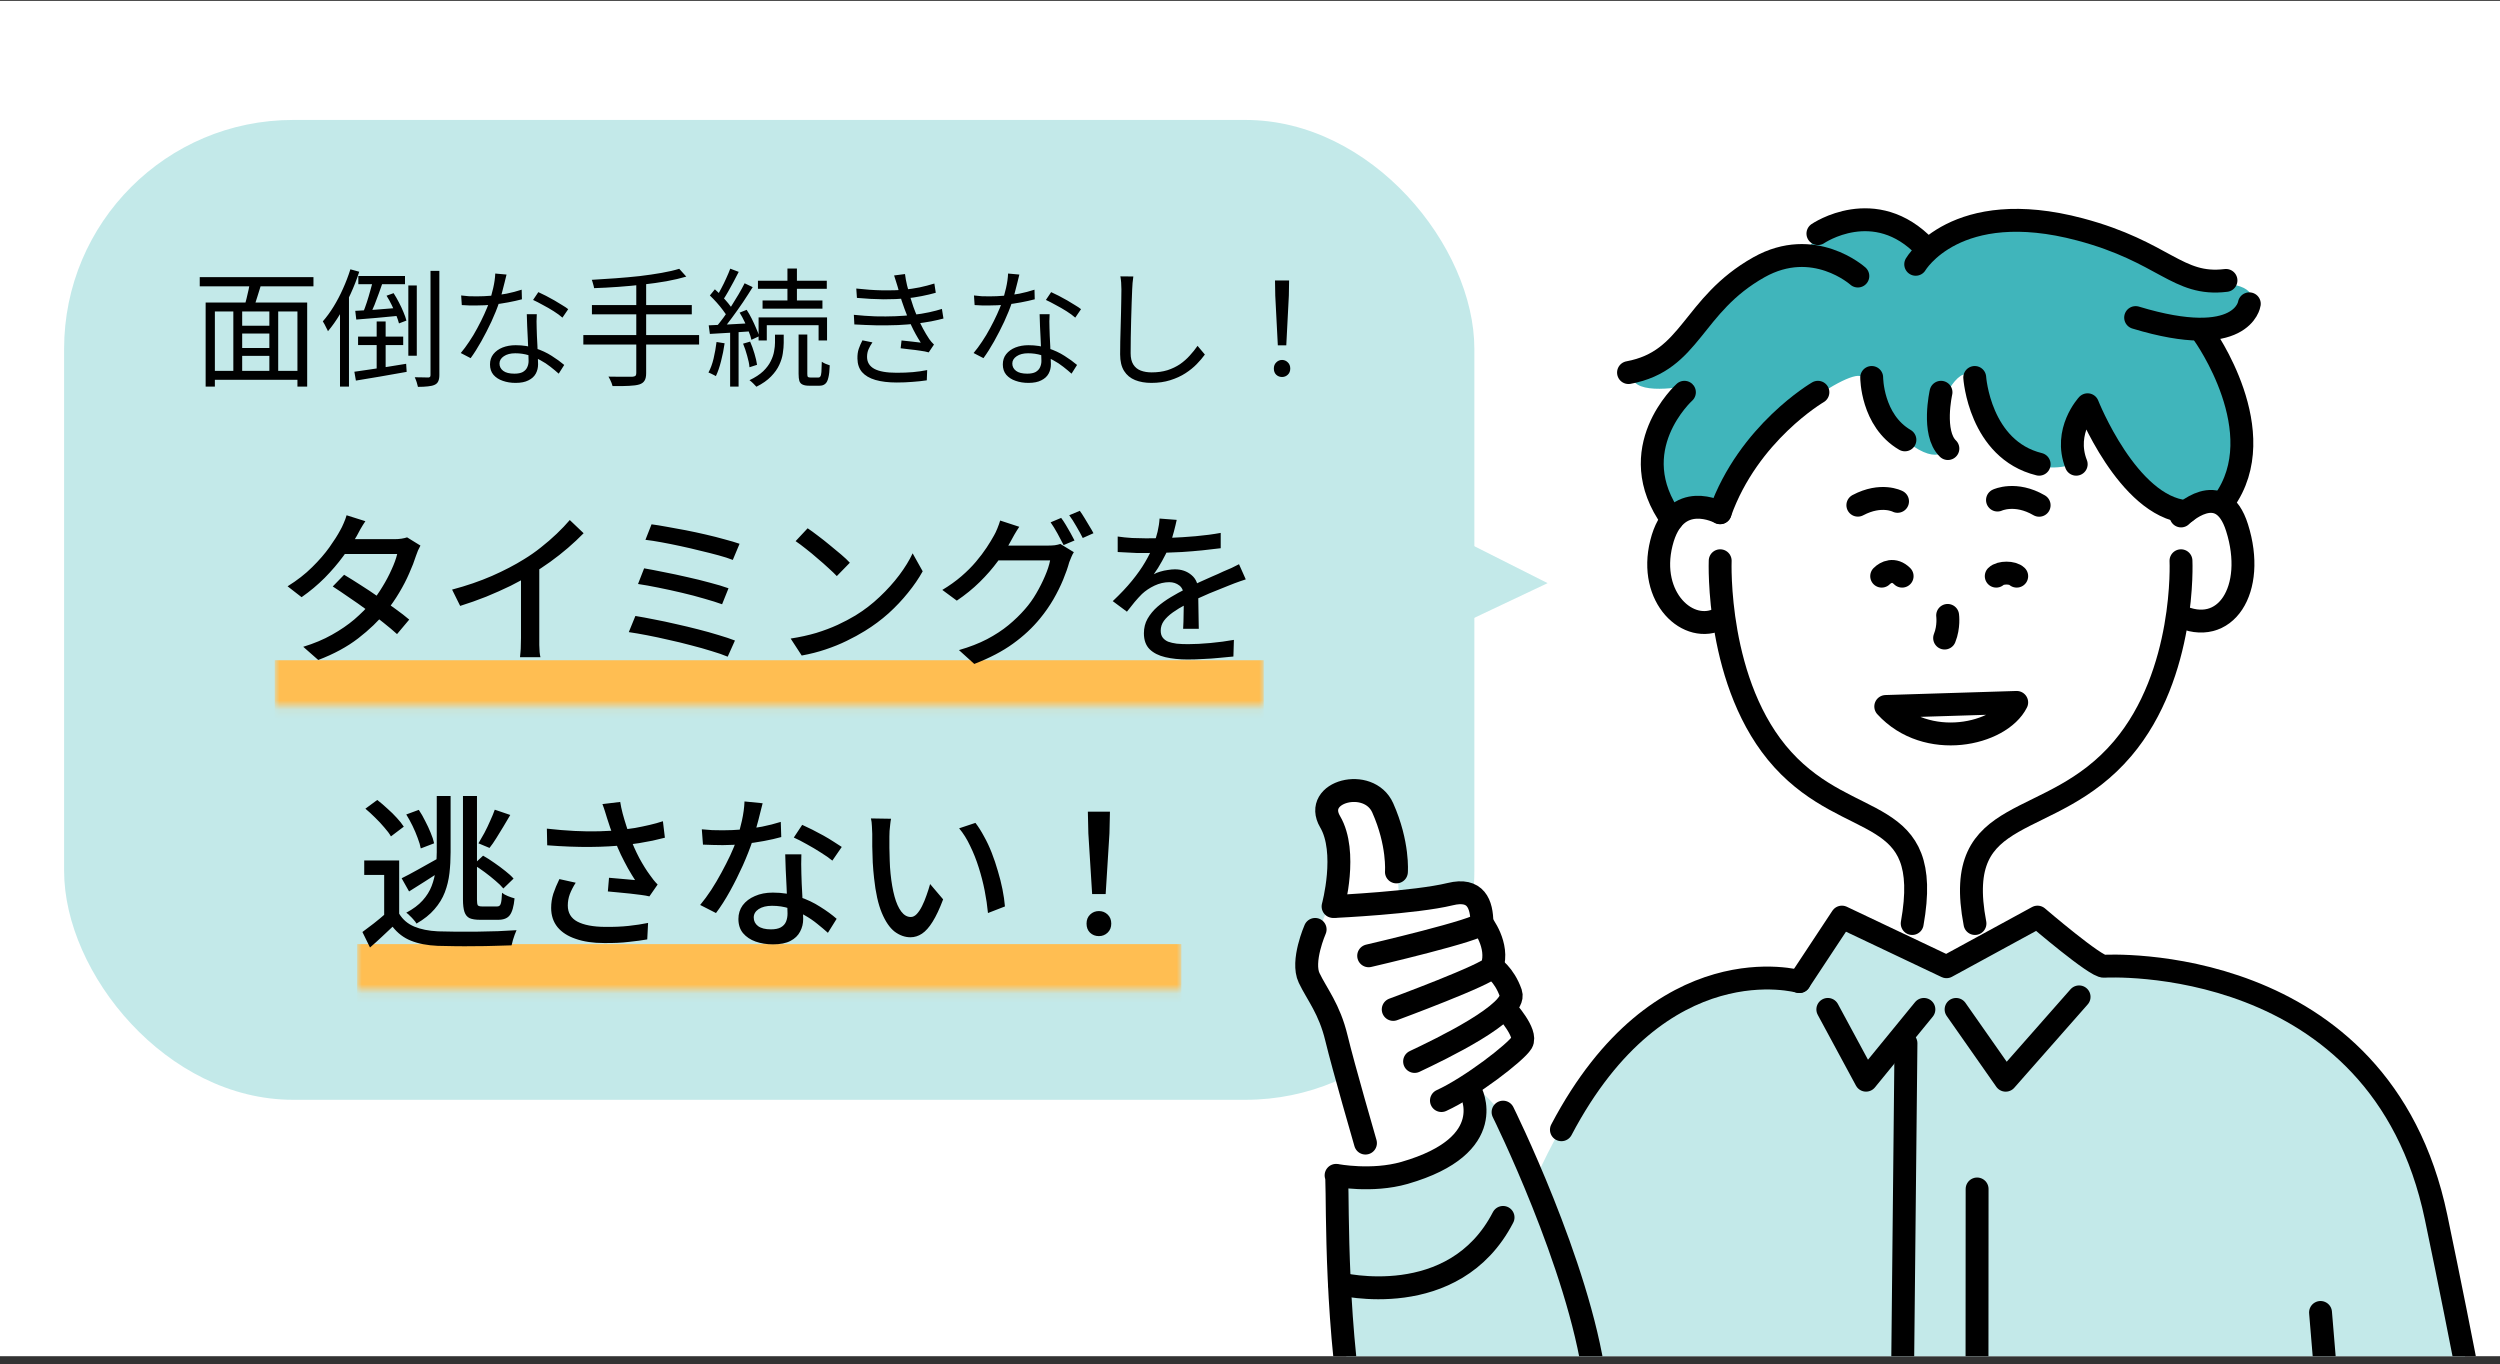 <svg width="273" height="149" viewBox="0 0 273 149" fill="none" xmlns="http://www.w3.org/2000/svg">
<rect x="0" y="0" width="273" height="149" fill="#333333" stroke="none"/>
<g clip-path="url(#clip0_20076_2156)">
<rect width="273" height="148" transform="translate(0 0.098)" fill="white"/>
<rect x="7" y="13.098" width="154" height="107" rx="25" fill="#C3E9E9"/>
<path d="M25.97 35.568H29.82V36.422H25.97V35.568ZM25.97 38.004H29.848V38.858H25.97V38.004ZM23.1 40.496H32.984V41.476H23.1V40.496ZM22.456 33.034H33.544V42.218H32.48V34.014H23.464V42.218H22.456V33.034ZM25.48 33.636H26.446V40.958H25.48V33.636ZM29.414 33.636H30.38V40.916H29.414V33.636ZM27.3 30.724L28.532 31.018C28.383 31.484 28.233 31.965 28.084 32.46C27.935 32.954 27.79 33.379 27.65 33.734L26.698 33.454C26.773 33.202 26.847 32.917 26.922 32.6C27.006 32.282 27.081 31.96 27.146 31.634C27.221 31.298 27.272 30.994 27.3 30.724ZM21.812 30.262H34.23V31.27H21.812V30.262ZM41.132 35.106H42.112V40.678H41.132V35.106ZM44.59 31.172H45.514V38.844H44.59V31.172ZM39.13 30.136H44.226V31.032H39.13V30.136ZM39.102 36.758H44.03V37.682H39.102V36.758ZM38.794 33.944C39.419 33.916 40.152 33.874 40.992 33.818C41.841 33.752 42.714 33.682 43.61 33.608L43.624 34.476C42.775 34.56 41.939 34.639 41.118 34.714C40.297 34.779 39.559 34.84 38.906 34.896L38.794 33.944ZM38.696 40.594C39.172 40.519 39.718 40.44 40.334 40.356C40.95 40.262 41.599 40.164 42.28 40.062C42.971 39.95 43.661 39.838 44.352 39.726L44.408 40.608C43.419 40.785 42.439 40.958 41.468 41.126C40.497 41.294 39.629 41.438 38.864 41.56L38.696 40.594ZM42.21 32.292L42.98 32.012C43.185 32.329 43.381 32.67 43.568 33.034C43.755 33.388 43.918 33.738 44.058 34.084C44.207 34.429 44.315 34.737 44.38 35.008L43.568 35.316C43.503 35.054 43.4 34.751 43.26 34.406C43.12 34.051 42.961 33.692 42.784 33.328C42.607 32.954 42.415 32.609 42.21 32.292ZM40.754 30.486L41.832 30.724C41.692 31.125 41.543 31.55 41.384 31.998C41.225 32.446 41.062 32.88 40.894 33.3C40.726 33.71 40.567 34.074 40.418 34.392L39.634 34.154C39.774 33.827 39.914 33.449 40.054 33.02C40.194 32.59 40.325 32.152 40.446 31.704C40.577 31.256 40.679 30.85 40.754 30.486ZM47.012 29.576H47.978V40.944C47.978 41.242 47.936 41.476 47.852 41.644C47.777 41.812 47.647 41.938 47.46 42.022C47.283 42.106 47.045 42.162 46.746 42.19C46.447 42.227 46.079 42.246 45.64 42.246C45.612 42.106 45.565 41.933 45.5 41.728C45.435 41.532 45.365 41.354 45.29 41.196C45.626 41.205 45.934 41.21 46.214 41.21C46.494 41.219 46.681 41.224 46.774 41.224C46.867 41.214 46.928 41.191 46.956 41.154C46.993 41.116 47.012 41.051 47.012 40.958V29.576ZM38.262 29.408L39.228 29.674C38.967 30.486 38.654 31.288 38.29 32.082C37.935 32.866 37.548 33.608 37.128 34.308C36.708 35.008 36.269 35.628 35.812 36.17C35.784 36.086 35.733 35.978 35.658 35.848C35.593 35.708 35.523 35.568 35.448 35.428C35.373 35.288 35.308 35.176 35.252 35.092C35.663 34.625 36.055 34.088 36.428 33.482C36.801 32.875 37.142 32.226 37.45 31.536C37.767 30.836 38.038 30.126 38.262 29.408ZM37.128 32.838L38.08 31.9L38.108 31.928V42.218H37.128V32.838ZM50.358 32.264C50.619 32.301 50.895 32.329 51.184 32.348C51.473 32.357 51.767 32.362 52.066 32.362C52.579 32.362 53.107 32.338 53.648 32.292C54.199 32.245 54.754 32.17 55.314 32.068C55.874 31.956 56.425 31.811 56.966 31.634L56.994 32.684C56.537 32.805 56.033 32.917 55.482 33.02C54.941 33.122 54.376 33.206 53.788 33.272C53.209 33.328 52.635 33.356 52.066 33.356C51.814 33.356 51.543 33.356 51.254 33.356C50.974 33.346 50.699 33.332 50.428 33.314L50.358 32.264ZM55.314 29.982C55.258 30.206 55.188 30.49 55.104 30.836C55.02 31.181 54.927 31.545 54.824 31.928C54.731 32.301 54.628 32.656 54.516 32.992C54.292 33.664 54.007 34.373 53.662 35.12C53.317 35.857 52.948 36.576 52.556 37.276C52.164 37.976 51.777 38.587 51.394 39.11L50.316 38.55C50.624 38.186 50.932 37.77 51.24 37.304C51.557 36.837 51.851 36.347 52.122 35.834C52.402 35.32 52.654 34.816 52.878 34.322C53.102 33.827 53.289 33.374 53.438 32.964C53.587 32.516 53.727 32.012 53.858 31.452C53.989 30.882 54.063 30.355 54.082 29.87L55.314 29.982ZM58.618 34.308C58.609 34.597 58.599 34.858 58.59 35.092C58.59 35.316 58.595 35.558 58.604 35.82C58.613 36.044 58.623 36.333 58.632 36.688C58.651 37.033 58.669 37.402 58.688 37.794C58.707 38.176 58.721 38.545 58.73 38.9C58.749 39.254 58.758 39.548 58.758 39.782C58.758 40.155 58.674 40.496 58.506 40.804C58.338 41.112 58.072 41.354 57.708 41.532C57.353 41.718 56.887 41.812 56.308 41.812C55.795 41.812 55.328 41.737 54.908 41.588C54.488 41.448 54.147 41.228 53.886 40.93C53.634 40.631 53.508 40.253 53.508 39.796C53.508 39.357 53.629 38.984 53.872 38.676C54.124 38.358 54.46 38.116 54.88 37.948C55.309 37.78 55.785 37.696 56.308 37.696C57.092 37.696 57.811 37.808 58.464 38.032C59.127 38.246 59.719 38.522 60.242 38.858C60.774 39.194 61.231 39.525 61.614 39.852L61.012 40.804C60.741 40.561 60.438 40.309 60.102 40.048C59.775 39.786 59.411 39.548 59.01 39.334C58.609 39.11 58.179 38.928 57.722 38.788C57.265 38.648 56.779 38.578 56.266 38.578C55.753 38.578 55.337 38.685 55.02 38.9C54.703 39.114 54.544 39.38 54.544 39.698C54.544 40.024 54.679 40.29 54.95 40.496C55.221 40.701 55.627 40.804 56.168 40.804C56.56 40.804 56.868 40.743 57.092 40.622C57.316 40.491 57.475 40.323 57.568 40.118C57.671 39.903 57.722 39.67 57.722 39.418C57.722 39.156 57.713 38.816 57.694 38.396C57.685 37.976 57.666 37.528 57.638 37.052C57.619 36.566 57.596 36.086 57.568 35.61C57.549 35.124 57.535 34.69 57.526 34.308H58.618ZM61.418 34.686C61.166 34.462 60.849 34.228 60.466 33.986C60.083 33.743 59.687 33.514 59.276 33.3C58.875 33.076 58.52 32.894 58.212 32.754L58.786 31.9C59.038 32.012 59.318 32.147 59.626 32.306C59.934 32.464 60.242 32.632 60.55 32.81C60.858 32.987 61.143 33.16 61.404 33.328C61.675 33.486 61.889 33.631 62.048 33.762L61.418 34.686ZM74.172 29.352L74.942 30.206C74.317 30.392 73.598 30.56 72.786 30.71C71.983 30.85 71.129 30.971 70.224 31.074C69.328 31.176 68.423 31.26 67.508 31.326C66.603 31.391 65.725 31.438 64.876 31.466C64.857 31.335 64.82 31.181 64.764 31.004C64.717 30.817 64.671 30.668 64.624 30.556C65.455 30.509 66.318 30.453 67.214 30.388C68.11 30.322 68.987 30.243 69.846 30.15C70.705 30.047 71.503 29.93 72.24 29.8C72.987 29.669 73.631 29.52 74.172 29.352ZM64.638 33.314H75.544V34.322H64.638V33.314ZM63.7 36.59H76.342V37.626H63.7V36.59ZM69.482 30.85H70.56V40.748C70.56 41.121 70.499 41.396 70.378 41.574C70.266 41.76 70.079 41.896 69.818 41.98C69.547 42.064 69.174 42.115 68.698 42.134C68.231 42.162 67.629 42.171 66.892 42.162C66.864 42.059 66.827 41.942 66.78 41.812C66.733 41.69 66.677 41.564 66.612 41.434C66.556 41.312 66.5 41.21 66.444 41.126C66.836 41.135 67.209 41.14 67.564 41.14C67.919 41.14 68.227 41.14 68.488 41.14C68.749 41.14 68.936 41.14 69.048 41.14C69.207 41.13 69.319 41.098 69.384 41.042C69.449 40.986 69.482 40.888 69.482 40.748V30.85ZM85.988 29.324H87.024V33.258H85.988V29.324ZM82.768 30.654H90.286V31.536H82.768V30.654ZM83.272 32.81H89.81V33.706H83.272V32.81ZM82.838 34.658H90.314V37.178H89.39V35.512H83.734V37.178H82.838V34.658ZM87.206 36.534H88.158V40.818C88.158 40.995 88.177 41.107 88.214 41.154C88.261 41.2 88.354 41.224 88.494 41.224C88.531 41.224 88.611 41.224 88.732 41.224C88.853 41.224 88.979 41.224 89.11 41.224C89.241 41.224 89.329 41.224 89.376 41.224C89.469 41.224 89.539 41.182 89.586 41.098C89.642 41.023 89.679 40.864 89.698 40.622C89.717 40.37 89.731 39.996 89.74 39.502C89.843 39.576 89.978 39.651 90.146 39.726C90.323 39.8 90.477 39.856 90.608 39.894C90.589 40.482 90.538 40.934 90.454 41.252C90.379 41.578 90.263 41.802 90.104 41.924C89.955 42.054 89.749 42.12 89.488 42.12C89.441 42.12 89.367 42.12 89.264 42.12C89.161 42.12 89.045 42.12 88.914 42.12C88.793 42.12 88.681 42.12 88.578 42.12C88.475 42.12 88.401 42.12 88.354 42.12C88.046 42.12 87.808 42.078 87.64 41.994C87.472 41.919 87.355 41.788 87.29 41.602C87.234 41.415 87.206 41.154 87.206 40.818V36.534ZM84.63 36.548H85.582V37.43C85.582 37.775 85.549 38.158 85.484 38.578C85.428 38.988 85.297 39.413 85.092 39.852C84.896 40.281 84.597 40.701 84.196 41.112C83.804 41.522 83.272 41.896 82.6 42.232C82.516 42.129 82.399 42.008 82.25 41.868C82.11 41.728 81.975 41.611 81.844 41.518C82.469 41.219 82.969 40.892 83.342 40.538C83.715 40.174 83.991 39.805 84.168 39.432C84.355 39.058 84.476 38.699 84.532 38.354C84.597 38.008 84.63 37.696 84.63 37.416V36.548ZM79.744 29.338L80.668 29.688C80.5 30.033 80.313 30.392 80.108 30.766C79.912 31.139 79.711 31.503 79.506 31.858C79.31 32.203 79.123 32.506 78.946 32.768L78.218 32.446C78.395 32.175 78.577 31.858 78.764 31.494C78.96 31.13 79.142 30.756 79.31 30.374C79.487 29.991 79.632 29.646 79.744 29.338ZM81.312 30.934L82.194 31.354C81.877 31.867 81.522 32.418 81.13 33.006C80.738 33.584 80.341 34.144 79.94 34.686C79.548 35.227 79.175 35.698 78.82 36.1L78.176 35.736C78.437 35.428 78.713 35.078 79.002 34.686C79.291 34.284 79.576 33.869 79.856 33.44C80.136 33.001 80.402 32.567 80.654 32.138C80.906 31.708 81.125 31.307 81.312 30.934ZM77.518 32.264L78.064 31.592C78.316 31.816 78.568 32.063 78.82 32.334C79.081 32.604 79.319 32.87 79.534 33.132C79.749 33.393 79.917 33.631 80.038 33.846L79.45 34.63C79.329 34.406 79.161 34.154 78.946 33.874C78.741 33.594 78.512 33.314 78.26 33.034C78.008 32.754 77.761 32.497 77.518 32.264ZM80.766 34.14L81.536 33.832C81.732 34.13 81.919 34.457 82.096 34.812C82.273 35.166 82.432 35.512 82.572 35.848C82.721 36.174 82.829 36.464 82.894 36.716L82.054 37.108C81.998 36.837 81.9 36.534 81.76 36.198C81.629 35.852 81.48 35.502 81.312 35.148C81.144 34.784 80.962 34.448 80.766 34.14ZM77.392 35.526C77.999 35.498 78.717 35.465 79.548 35.428C80.388 35.381 81.247 35.334 82.124 35.288V36.17C81.303 36.226 80.486 36.282 79.674 36.338C78.871 36.384 78.153 36.426 77.518 36.464L77.392 35.526ZM81.144 37.528L81.914 37.304C82.091 37.705 82.25 38.144 82.39 38.62C82.53 39.086 82.623 39.492 82.67 39.838L81.844 40.104C81.816 39.749 81.732 39.334 81.592 38.858C81.461 38.372 81.312 37.929 81.144 37.528ZM78.246 37.346L79.128 37.486C79.035 38.148 78.904 38.802 78.736 39.446C78.577 40.08 78.391 40.622 78.176 41.07C78.12 41.032 78.041 40.99 77.938 40.944C77.835 40.888 77.733 40.836 77.63 40.79C77.527 40.743 77.439 40.706 77.364 40.678C77.597 40.248 77.784 39.74 77.924 39.152C78.064 38.554 78.171 37.952 78.246 37.346ZM79.73 35.946H80.654V42.218H79.73V35.946ZM93.506 31.508C94.486 31.62 95.419 31.685 96.306 31.704C97.202 31.722 98.009 31.699 98.728 31.634C99.297 31.578 99.862 31.494 100.422 31.382C100.991 31.26 101.528 31.12 102.032 30.962L102.186 31.97C101.729 32.1 101.215 32.222 100.646 32.334C100.086 32.446 99.526 32.53 98.966 32.586C98.257 32.651 97.431 32.684 96.488 32.684C95.555 32.674 94.584 32.623 93.576 32.53L93.506 31.508ZM93.24 34.378C94.033 34.462 94.817 34.518 95.592 34.546C96.367 34.564 97.099 34.56 97.79 34.532C98.481 34.504 99.097 34.457 99.638 34.392C100.31 34.317 100.921 34.219 101.472 34.098C102.023 33.976 102.485 33.855 102.858 33.734L103.026 34.784C102.643 34.886 102.195 34.989 101.682 35.092C101.169 35.185 100.618 35.269 100.03 35.344C99.451 35.409 98.793 35.46 98.056 35.498C97.319 35.526 96.539 35.535 95.718 35.526C94.906 35.507 94.099 35.474 93.296 35.428L93.24 34.378ZM98.028 31.326C97.972 31.111 97.907 30.901 97.832 30.696C97.767 30.481 97.701 30.276 97.636 30.08L98.826 29.926C98.873 30.318 98.947 30.728 99.05 31.158C99.153 31.578 99.265 31.993 99.386 32.404C99.507 32.805 99.624 33.169 99.736 33.496C99.867 33.86 100.021 34.247 100.198 34.658C100.375 35.068 100.571 35.474 100.786 35.876C101.001 36.277 101.229 36.66 101.472 37.024C101.547 37.126 101.626 37.229 101.71 37.332C101.803 37.425 101.897 37.523 101.99 37.626L101.416 38.48C101.155 38.405 100.847 38.344 100.492 38.298C100.137 38.242 99.773 38.195 99.4 38.158C99.027 38.111 98.677 38.069 98.35 38.032L98.448 37.178C98.821 37.215 99.209 37.257 99.61 37.304C100.011 37.35 100.324 37.388 100.548 37.416C100.156 36.809 99.811 36.184 99.512 35.54C99.223 34.896 98.975 34.289 98.77 33.72C98.658 33.402 98.555 33.108 98.462 32.838C98.378 32.558 98.299 32.292 98.224 32.04C98.159 31.788 98.093 31.55 98.028 31.326ZM95.27 37.388C95.102 37.63 94.962 37.878 94.85 38.13C94.738 38.382 94.682 38.662 94.682 38.97C94.682 39.548 94.943 39.982 95.466 40.272C95.998 40.561 96.815 40.706 97.916 40.706C98.569 40.706 99.162 40.682 99.694 40.636C100.226 40.589 100.744 40.514 101.248 40.412L101.206 41.532C100.721 41.606 100.203 41.662 99.652 41.7C99.101 41.746 98.527 41.77 97.93 41.77C97.015 41.77 96.236 41.676 95.592 41.49C94.957 41.303 94.472 41.018 94.136 40.636C93.809 40.253 93.641 39.763 93.632 39.166C93.623 38.764 93.669 38.41 93.772 38.102C93.884 37.784 94.019 37.472 94.178 37.164L95.27 37.388ZM106.358 32.264C106.619 32.301 106.895 32.329 107.184 32.348C107.473 32.357 107.767 32.362 108.066 32.362C108.579 32.362 109.107 32.338 109.648 32.292C110.199 32.245 110.754 32.17 111.314 32.068C111.874 31.956 112.425 31.811 112.966 31.634L112.994 32.684C112.537 32.805 112.033 32.917 111.482 33.02C110.941 33.122 110.376 33.206 109.788 33.272C109.209 33.328 108.635 33.356 108.066 33.356C107.814 33.356 107.543 33.356 107.254 33.356C106.974 33.346 106.699 33.332 106.428 33.314L106.358 32.264ZM111.314 29.982C111.258 30.206 111.188 30.49 111.104 30.836C111.02 31.181 110.927 31.545 110.824 31.928C110.731 32.301 110.628 32.656 110.516 32.992C110.292 33.664 110.007 34.373 109.662 35.12C109.317 35.857 108.948 36.576 108.556 37.276C108.164 37.976 107.777 38.587 107.394 39.11L106.316 38.55C106.624 38.186 106.932 37.77 107.24 37.304C107.557 36.837 107.851 36.347 108.122 35.834C108.402 35.32 108.654 34.816 108.878 34.322C109.102 33.827 109.289 33.374 109.438 32.964C109.587 32.516 109.727 32.012 109.858 31.452C109.989 30.882 110.063 30.355 110.082 29.87L111.314 29.982ZM114.618 34.308C114.609 34.597 114.599 34.858 114.59 35.092C114.59 35.316 114.595 35.558 114.604 35.82C114.613 36.044 114.623 36.333 114.632 36.688C114.651 37.033 114.669 37.402 114.688 37.794C114.707 38.176 114.721 38.545 114.73 38.9C114.749 39.254 114.758 39.548 114.758 39.782C114.758 40.155 114.674 40.496 114.506 40.804C114.338 41.112 114.072 41.354 113.708 41.532C113.353 41.718 112.887 41.812 112.308 41.812C111.795 41.812 111.328 41.737 110.908 41.588C110.488 41.448 110.147 41.228 109.886 40.93C109.634 40.631 109.508 40.253 109.508 39.796C109.508 39.357 109.629 38.984 109.872 38.676C110.124 38.358 110.46 38.116 110.88 37.948C111.309 37.78 111.785 37.696 112.308 37.696C113.092 37.696 113.811 37.808 114.464 38.032C115.127 38.246 115.719 38.522 116.242 38.858C116.774 39.194 117.231 39.525 117.614 39.852L117.012 40.804C116.741 40.561 116.438 40.309 116.102 40.048C115.775 39.786 115.411 39.548 115.01 39.334C114.609 39.11 114.179 38.928 113.722 38.788C113.265 38.648 112.779 38.578 112.266 38.578C111.753 38.578 111.337 38.685 111.02 38.9C110.703 39.114 110.544 39.38 110.544 39.698C110.544 40.024 110.679 40.29 110.95 40.496C111.221 40.701 111.627 40.804 112.168 40.804C112.56 40.804 112.868 40.743 113.092 40.622C113.316 40.491 113.475 40.323 113.568 40.118C113.671 39.903 113.722 39.67 113.722 39.418C113.722 39.156 113.713 38.816 113.694 38.396C113.685 37.976 113.666 37.528 113.638 37.052C113.619 36.566 113.596 36.086 113.568 35.61C113.549 35.124 113.535 34.69 113.526 34.308H114.618ZM117.418 34.686C117.166 34.462 116.849 34.228 116.466 33.986C116.083 33.743 115.687 33.514 115.276 33.3C114.875 33.076 114.52 32.894 114.212 32.754L114.786 31.9C115.038 32.012 115.318 32.147 115.626 32.306C115.934 32.464 116.242 32.632 116.55 32.81C116.858 32.987 117.143 33.16 117.404 33.328C117.675 33.486 117.889 33.631 118.048 33.762L117.418 34.686ZM123.76 30.192C123.723 30.425 123.695 30.663 123.676 30.906C123.657 31.139 123.643 31.372 123.634 31.606C123.615 31.998 123.597 32.483 123.578 33.062C123.559 33.64 123.541 34.256 123.522 34.91C123.503 35.554 123.489 36.198 123.48 36.842C123.471 37.486 123.466 38.064 123.466 38.578C123.466 39.091 123.564 39.502 123.76 39.81C123.956 40.118 124.227 40.337 124.572 40.468C124.917 40.598 125.314 40.664 125.762 40.664C126.397 40.664 126.971 40.584 127.484 40.426C127.997 40.258 128.455 40.038 128.856 39.768C129.257 39.488 129.612 39.175 129.92 38.83C130.237 38.484 130.522 38.13 130.774 37.766L131.572 38.718C131.329 39.054 131.031 39.404 130.676 39.768C130.331 40.122 129.92 40.454 129.444 40.762C128.968 41.07 128.417 41.322 127.792 41.518C127.176 41.714 126.485 41.812 125.72 41.812C125.057 41.812 124.469 41.709 123.956 41.504C123.443 41.298 123.041 40.967 122.752 40.51C122.463 40.052 122.318 39.446 122.318 38.69C122.318 38.27 122.323 37.808 122.332 37.304C122.341 36.79 122.355 36.263 122.374 35.722C122.393 35.18 122.407 34.653 122.416 34.14C122.425 33.617 122.435 33.136 122.444 32.698C122.453 32.259 122.458 31.895 122.458 31.606C122.458 31.344 122.449 31.092 122.43 30.85C122.411 30.607 122.383 30.383 122.346 30.178L123.76 30.192ZM139.538 37.71L139.258 32.278L139.23 30.626H140.77L140.742 32.278L140.462 37.71H139.538ZM140 41.168C139.748 41.168 139.533 41.084 139.356 40.916C139.188 40.748 139.104 40.524 139.104 40.244C139.104 39.964 139.193 39.74 139.37 39.572C139.547 39.394 139.757 39.306 140 39.306C140.243 39.306 140.453 39.394 140.63 39.572C140.807 39.74 140.896 39.964 140.896 40.244C140.896 40.524 140.807 40.748 140.63 40.916C140.453 41.084 140.243 41.168 140 41.168Z" fill="black"/>
<mask id="path-3-inside-1_20076_2156" fill="white">
<path d="M30 50.098H138V77.098H30V50.098Z"/>
</mask>
<path d="M138 72.098H30V82.098H138V72.098Z" fill="#FFBE52" mask="url(#path-3-inside-1_20076_2156)"/>
<path d="M37.578 62.764C38.142 63.1 38.748 63.478 39.396 63.898C40.044 64.306 40.692 64.738 41.34 65.194C41.988 65.638 42.6 66.07 43.176 66.49C43.764 66.91 44.268 67.3 44.688 67.66L43.356 69.244C42.948 68.872 42.456 68.458 41.88 68.002C41.316 67.546 40.704 67.078 40.044 66.598C39.396 66.118 38.748 65.662 38.1 65.23C37.464 64.786 36.876 64.39 36.336 64.042L37.578 62.764ZM45.912 59.578C45.828 59.722 45.738 59.902 45.642 60.118C45.558 60.322 45.486 60.514 45.426 60.694C45.246 61.27 45 61.906 44.688 62.602C44.388 63.298 44.022 64.006 43.59 64.726C43.17 65.434 42.696 66.118 42.168 66.778C41.34 67.798 40.32 68.776 39.108 69.712C37.908 70.636 36.456 71.422 34.752 72.07L33.114 70.63C34.29 70.27 35.334 69.832 36.246 69.316C37.17 68.8 37.986 68.242 38.694 67.642C39.402 67.03 40.02 66.412 40.548 65.788C40.992 65.26 41.4 64.684 41.772 64.06C42.156 63.436 42.486 62.812 42.762 62.188C43.05 61.564 43.254 61 43.374 60.496H36.948L37.632 58.876H43.104C43.356 58.876 43.602 58.858 43.842 58.822C44.082 58.786 44.286 58.738 44.454 58.678L45.912 59.578ZM39.9 56.914C39.72 57.178 39.54 57.466 39.36 57.778C39.192 58.09 39.06 58.336 38.964 58.516C38.58 59.188 38.088 59.926 37.488 60.73C36.9 61.534 36.222 62.326 35.454 63.106C34.686 63.874 33.846 64.576 32.934 65.212L31.404 64.024C32.448 63.376 33.342 62.68 34.086 61.936C34.842 61.192 35.472 60.466 35.976 59.758C36.48 59.05 36.876 58.426 37.164 57.886C37.272 57.706 37.392 57.46 37.524 57.148C37.668 56.824 37.776 56.53 37.848 56.266L39.9 56.914ZM49.368 64.384C50.952 63.964 52.404 63.466 53.724 62.89C55.056 62.302 56.22 61.696 57.216 61.072C57.852 60.688 58.47 60.256 59.07 59.776C59.682 59.296 60.258 58.798 60.798 58.282C61.338 57.766 61.812 57.268 62.22 56.788L63.732 58.228C63.204 58.768 62.634 59.302 62.022 59.83C61.41 60.358 60.762 60.868 60.078 61.36C59.406 61.84 58.716 62.296 58.008 62.728C57.348 63.136 56.598 63.55 55.758 63.97C54.918 64.378 54.03 64.774 53.094 65.158C52.158 65.53 51.21 65.866 50.25 66.166L49.368 64.384ZM56.892 62.008L58.89 61.486V69.64C58.89 69.88 58.89 70.144 58.89 70.432C58.902 70.708 58.914 70.966 58.926 71.206C58.95 71.446 58.98 71.632 59.016 71.764H56.784C56.796 71.632 56.814 71.446 56.838 71.206C56.862 70.966 56.874 70.708 56.874 70.432C56.886 70.144 56.892 69.88 56.892 69.64V62.008ZM71.148 57.256C71.616 57.316 72.174 57.406 72.822 57.526C73.47 57.634 74.16 57.76 74.892 57.904C75.624 58.048 76.35 58.204 77.07 58.372C77.802 58.54 78.486 58.714 79.122 58.894C79.758 59.062 80.304 59.224 80.76 59.38L80.022 61.144C79.602 60.976 79.08 60.808 78.456 60.64C77.844 60.472 77.178 60.304 76.458 60.136C75.75 59.956 75.03 59.788 74.298 59.632C73.578 59.476 72.888 59.338 72.228 59.218C71.58 59.098 70.998 59.008 70.482 58.948L71.148 57.256ZM70.338 62.062C70.962 62.17 71.682 62.308 72.498 62.476C73.314 62.632 74.16 62.812 75.036 63.016C75.912 63.208 76.74 63.412 77.52 63.628C78.312 63.832 78.99 64.036 79.554 64.24L78.852 65.986C78.324 65.794 77.676 65.59 76.908 65.374C76.14 65.146 75.318 64.93 74.442 64.726C73.578 64.522 72.726 64.336 71.886 64.168C71.058 64 70.32 63.868 69.672 63.772L70.338 62.062ZM69.384 67.264C69.984 67.36 70.668 67.486 71.436 67.642C72.204 67.786 72.996 67.954 73.812 68.146C74.628 68.326 75.432 68.518 76.224 68.722C77.028 68.926 77.778 69.136 78.474 69.352C79.17 69.556 79.764 69.754 80.256 69.946L79.464 71.71C78.984 71.506 78.396 71.302 77.7 71.098C77.016 70.882 76.272 70.672 75.468 70.468C74.664 70.252 73.848 70.054 73.02 69.874C72.204 69.682 71.418 69.514 70.662 69.37C69.918 69.226 69.252 69.112 68.664 69.028L69.384 67.264ZM88.194 57.688C88.518 57.904 88.89 58.174 89.31 58.498C89.73 58.81 90.156 59.146 90.588 59.506C91.032 59.866 91.452 60.214 91.848 60.55C92.244 60.886 92.562 61.186 92.802 61.45L91.38 62.908C91.152 62.668 90.852 62.38 90.48 62.044C90.108 61.696 89.706 61.342 89.274 60.982C88.854 60.61 88.434 60.262 88.014 59.938C87.594 59.602 87.216 59.32 86.88 59.092L88.194 57.688ZM86.34 69.73C87.348 69.574 88.278 69.37 89.13 69.118C89.982 68.854 90.762 68.56 91.47 68.236C92.19 67.9 92.838 67.558 93.414 67.21C94.374 66.622 95.256 65.944 96.06 65.176C96.876 64.408 97.59 63.616 98.202 62.8C98.814 61.984 99.3 61.192 99.66 60.424L100.758 62.386C100.326 63.166 99.792 63.946 99.156 64.726C98.532 65.506 97.824 66.256 97.032 66.976C96.24 67.684 95.376 68.326 94.44 68.902C93.84 69.274 93.18 69.634 92.46 69.982C91.752 70.33 90.984 70.642 90.156 70.918C89.34 71.194 88.47 71.416 87.546 71.584L86.34 69.73ZM115.878 56.554C116.034 56.758 116.202 57.01 116.382 57.31C116.562 57.61 116.736 57.91 116.904 58.21C117.072 58.51 117.216 58.78 117.336 59.02L116.148 59.524C115.968 59.164 115.746 58.744 115.482 58.264C115.218 57.784 114.966 57.376 114.726 57.04L115.878 56.554ZM117.912 55.78C118.08 56.008 118.254 56.272 118.434 56.572C118.626 56.872 118.806 57.172 118.974 57.472C119.154 57.76 119.298 58.012 119.406 58.228L118.236 58.75C118.044 58.366 117.81 57.94 117.534 57.472C117.27 57.004 117.012 56.602 116.76 56.266L117.912 55.78ZM117.264 60.298C117.168 60.442 117.078 60.616 116.994 60.82C116.91 61.024 116.832 61.216 116.76 61.396C116.604 61.972 116.382 62.608 116.094 63.304C115.806 64 115.452 64.714 115.032 65.446C114.612 66.166 114.132 66.856 113.592 67.516C112.764 68.536 111.774 69.46 110.622 70.288C109.482 71.116 108.072 71.854 106.392 72.502L104.718 70.99C105.882 70.654 106.902 70.258 107.778 69.802C108.666 69.334 109.446 68.824 110.118 68.272C110.802 67.708 111.408 67.12 111.936 66.508C112.392 65.992 112.8 65.422 113.16 64.798C113.532 64.162 113.85 63.532 114.114 62.908C114.39 62.272 114.576 61.702 114.672 61.198H108.264L108.948 59.578C109.104 59.578 109.368 59.578 109.74 59.578C110.124 59.578 110.556 59.578 111.036 59.578C111.528 59.578 112.008 59.578 112.476 59.578C112.956 59.578 113.37 59.578 113.718 59.578C114.078 59.578 114.318 59.578 114.438 59.578C114.69 59.578 114.936 59.566 115.176 59.542C115.416 59.506 115.62 59.458 115.788 59.398L117.264 60.298ZM111.306 57.526C111.126 57.79 110.946 58.078 110.766 58.39C110.598 58.702 110.466 58.942 110.37 59.11C109.998 59.806 109.524 60.538 108.948 61.306C108.384 62.074 107.73 62.824 106.986 63.556C106.242 64.288 105.408 64.966 104.484 65.59L102.9 64.42C103.68 63.952 104.376 63.454 104.988 62.926C105.6 62.398 106.128 61.87 106.572 61.342C107.028 60.802 107.418 60.286 107.742 59.794C108.066 59.302 108.336 58.858 108.552 58.462C108.66 58.282 108.78 58.03 108.912 57.706C109.044 57.382 109.146 57.094 109.218 56.842L111.306 57.526ZM128.496 56.77C128.424 57.118 128.322 57.544 128.19 58.048C128.07 58.54 127.89 59.098 127.65 59.722C127.446 60.226 127.194 60.742 126.894 61.27C126.606 61.798 126.306 62.278 125.994 62.71C126.198 62.59 126.432 62.494 126.696 62.422C126.972 62.338 127.248 62.278 127.524 62.242C127.812 62.194 128.07 62.17 128.298 62.17C129.018 62.17 129.624 62.38 130.116 62.8C130.608 63.208 130.854 63.802 130.854 64.582C130.854 64.822 130.854 65.116 130.854 65.464C130.854 65.812 130.86 66.178 130.872 66.562C130.884 66.946 130.89 67.324 130.89 67.696C130.902 68.068 130.908 68.392 130.908 68.668H129.198C129.21 68.44 129.222 68.176 129.234 67.876C129.246 67.564 129.252 67.24 129.252 66.904C129.264 66.568 129.27 66.244 129.27 65.932C129.27 65.62 129.27 65.344 129.27 65.104C129.258 64.564 129.096 64.174 128.784 63.934C128.472 63.694 128.106 63.574 127.686 63.574C127.146 63.574 126.606 63.7 126.066 63.952C125.538 64.204 125.082 64.51 124.698 64.87C124.446 65.122 124.182 65.41 123.906 65.734C123.642 66.058 123.36 66.412 123.06 66.796L121.512 65.644C122.34 64.864 123.042 64.12 123.618 63.412C124.194 62.704 124.668 62.032 125.04 61.396C125.424 60.748 125.724 60.136 125.94 59.56C126.132 59.068 126.288 58.57 126.408 58.066C126.528 57.55 126.6 57.07 126.624 56.626L128.496 56.77ZM122.052 58.588C122.532 58.66 123.06 58.714 123.636 58.75C124.212 58.774 124.716 58.786 125.148 58.786C125.952 58.786 126.822 58.768 127.758 58.732C128.694 58.696 129.636 58.636 130.584 58.552C131.544 58.468 132.45 58.348 133.302 58.192V59.866C132.666 59.95 131.988 60.028 131.268 60.1C130.548 60.172 129.816 60.232 129.072 60.28C128.328 60.316 127.614 60.346 126.93 60.37C126.246 60.382 125.622 60.388 125.058 60.388C124.806 60.388 124.506 60.388 124.158 60.388C123.822 60.376 123.468 60.358 123.096 60.334C122.736 60.31 122.388 60.292 122.052 60.28V58.588ZM136.038 63.268C135.87 63.328 135.672 63.394 135.444 63.466C135.228 63.538 135.012 63.616 134.796 63.7C134.58 63.784 134.382 63.862 134.202 63.934C133.59 64.174 132.876 64.462 132.06 64.798C131.256 65.134 130.428 65.524 129.576 65.968C129 66.268 128.502 66.568 128.082 66.868C127.662 67.168 127.332 67.48 127.092 67.804C126.864 68.128 126.75 68.482 126.75 68.866C126.75 69.178 126.822 69.43 126.966 69.622C127.11 69.814 127.308 69.964 127.56 70.072C127.824 70.168 128.136 70.24 128.496 70.288C128.868 70.324 129.282 70.342 129.738 70.342C130.458 70.342 131.274 70.3 132.186 70.216C133.098 70.132 133.95 70.018 134.742 69.874L134.688 71.692C134.256 71.74 133.752 71.788 133.176 71.836C132.6 71.896 132.006 71.938 131.394 71.962C130.794 71.998 130.224 72.016 129.684 72.016C128.784 72.016 127.974 71.932 127.254 71.764C126.534 71.596 125.964 71.308 125.544 70.9C125.124 70.48 124.914 69.898 124.914 69.154C124.914 68.566 125.046 68.038 125.31 67.57C125.586 67.09 125.94 66.658 126.372 66.274C126.816 65.89 127.308 65.536 127.848 65.212C128.388 64.888 128.922 64.594 129.45 64.33C130.014 64.03 130.536 63.772 131.016 63.556C131.508 63.328 131.964 63.124 132.384 62.944C132.816 62.764 133.218 62.584 133.59 62.404C133.902 62.272 134.196 62.146 134.472 62.026C134.748 61.894 135.024 61.756 135.3 61.612L136.038 63.268Z" fill="black"/>
<mask id="path-6-inside-2_20076_2156" fill="white">
<path d="M39 81.098H129V108.098H39V81.098Z"/>
</mask>
<path d="M129 103.098H39V113.098H129V103.098Z" fill="#FFBE52" mask="url(#path-6-inside-2_20076_2156)"/>
<path d="M43.59 93.962V100.46H41.952V95.546H39.774V93.962H43.59ZM43.59 99.776C43.974 100.412 44.52 100.88 45.228 101.18C45.948 101.48 46.812 101.654 47.82 101.702C48.336 101.714 48.96 101.726 49.692 101.738C50.436 101.738 51.21 101.738 52.014 101.738C52.83 101.726 53.622 101.708 54.39 101.684C55.158 101.648 55.83 101.612 56.406 101.576C56.346 101.696 56.28 101.858 56.208 102.062C56.136 102.254 56.07 102.452 56.01 102.656C55.95 102.872 55.902 103.064 55.866 103.232C55.338 103.256 54.72 103.274 54.012 103.286C53.316 103.31 52.59 103.322 51.834 103.322C51.078 103.334 50.346 103.334 49.638 103.322C48.942 103.31 48.33 103.298 47.802 103.286C46.662 103.238 45.69 103.052 44.886 102.728C44.094 102.416 43.422 101.906 42.87 101.198C42.486 101.57 42.09 101.942 41.682 102.314C41.286 102.686 40.86 103.07 40.404 103.466L39.576 101.774C39.96 101.498 40.374 101.186 40.818 100.838C41.262 100.49 41.688 100.136 42.096 99.776H43.59ZM39.9 88.31L41.196 87.356C41.556 87.632 41.922 87.944 42.294 88.292C42.678 88.628 43.026 88.97 43.338 89.318C43.65 89.654 43.902 89.972 44.094 90.272L42.69 91.334C42.522 91.034 42.282 90.71 41.97 90.362C41.67 90.002 41.334 89.642 40.962 89.282C40.602 88.922 40.248 88.598 39.9 88.31ZM51.708 94.412L52.752 93.44C53.16 93.668 53.574 93.932 53.994 94.232C54.414 94.52 54.81 94.814 55.182 95.114C55.554 95.402 55.854 95.678 56.082 95.942L54.966 97.022C54.75 96.758 54.462 96.476 54.102 96.176C53.742 95.864 53.352 95.552 52.932 95.24C52.512 94.928 52.104 94.652 51.708 94.412ZM44.364 88.94L45.732 88.436C45.984 88.808 46.218 89.216 46.434 89.66C46.662 90.092 46.86 90.518 47.028 90.938C47.208 91.358 47.334 91.742 47.406 92.09L45.948 92.648C45.888 92.312 45.774 91.928 45.606 91.496C45.45 91.064 45.264 90.626 45.048 90.182C44.832 89.738 44.604 89.324 44.364 88.94ZM50.556 86.924H52.086V98.228C52.086 98.552 52.116 98.762 52.176 98.858C52.248 98.942 52.404 98.984 52.644 98.984C52.704 98.984 52.806 98.984 52.95 98.984C53.106 98.984 53.274 98.984 53.454 98.984C53.634 98.984 53.802 98.984 53.958 98.984C54.114 98.984 54.228 98.984 54.3 98.984C54.492 98.984 54.618 98.888 54.678 98.696C54.75 98.504 54.798 98.102 54.822 97.49C54.978 97.622 55.188 97.742 55.452 97.85C55.716 97.958 55.962 98.042 56.19 98.102C56.106 98.978 55.932 99.59 55.668 99.938C55.416 100.274 54.996 100.442 54.408 100.442C54.336 100.442 54.204 100.442 54.012 100.442C53.832 100.442 53.628 100.442 53.4 100.442C53.184 100.442 52.986 100.442 52.806 100.442C52.626 100.442 52.494 100.442 52.41 100.442C51.93 100.442 51.552 100.382 51.276 100.262C51.012 100.13 50.826 99.902 50.718 99.578C50.61 99.254 50.556 98.798 50.556 98.21V86.924ZM47.694 86.924H49.206V93.062C49.206 93.854 49.164 94.616 49.08 95.348C48.996 96.08 48.828 96.776 48.576 97.436C48.324 98.096 47.946 98.714 47.442 99.29C46.95 99.866 46.296 100.388 45.48 100.856C45.408 100.724 45.306 100.586 45.174 100.442C45.042 100.286 44.904 100.142 44.76 100.01C44.628 99.866 44.496 99.752 44.364 99.668C45.108 99.272 45.702 98.828 46.146 98.336C46.59 97.844 46.92 97.316 47.136 96.752C47.352 96.188 47.496 95.6 47.568 94.988C47.652 94.364 47.694 93.722 47.694 93.062V86.924ZM54.03 88.418L55.722 88.994C55.482 89.402 55.23 89.828 54.966 90.272C54.702 90.704 54.444 91.124 54.192 91.532C53.94 91.94 53.694 92.294 53.454 92.594L52.248 92.09C52.452 91.754 52.668 91.376 52.896 90.956C53.124 90.524 53.334 90.086 53.526 89.642C53.73 89.198 53.898 88.79 54.03 88.418ZM43.86 95.906C44.352 95.666 44.94 95.354 45.624 94.97C46.32 94.586 47.028 94.19 47.748 93.782L48.198 95.078C47.598 95.486 46.992 95.882 46.38 96.266C45.78 96.65 45.21 97.01 44.67 97.346L43.86 95.906ZM66.288 89.336C66.228 89.132 66.156 88.898 66.072 88.634C65.988 88.358 65.892 88.082 65.784 87.806L67.728 87.572C67.788 87.968 67.878 88.394 67.998 88.85C68.118 89.294 68.25 89.738 68.394 90.182C68.538 90.626 68.676 91.046 68.808 91.442C69.084 92.198 69.42 92.954 69.816 93.71C70.224 94.454 70.602 95.06 70.95 95.528C71.082 95.72 71.22 95.906 71.364 96.086C71.508 96.266 71.658 96.434 71.814 96.59L70.914 97.886C70.674 97.826 70.368 97.772 69.996 97.724C69.636 97.676 69.24 97.628 68.808 97.58C68.388 97.532 67.962 97.49 67.53 97.454C67.11 97.418 66.726 97.382 66.378 97.346L66.504 95.852C66.828 95.876 67.17 95.906 67.53 95.942C67.89 95.966 68.232 95.996 68.556 96.032C68.88 96.056 69.144 96.08 69.348 96.104C69.108 95.732 68.85 95.306 68.574 94.826C68.31 94.346 68.052 93.848 67.8 93.332C67.548 92.804 67.326 92.276 67.134 91.748C66.942 91.244 66.774 90.788 66.63 90.38C66.498 89.972 66.384 89.624 66.288 89.336ZM59.718 90.488C60.774 90.608 61.782 90.692 62.742 90.74C63.702 90.788 64.608 90.8 65.46 90.776C66.312 90.752 67.086 90.704 67.782 90.632C68.286 90.572 68.802 90.5 69.33 90.416C69.858 90.32 70.38 90.212 70.896 90.092C71.424 89.972 71.922 89.834 72.39 89.678L72.606 91.478C72.198 91.586 71.748 91.694 71.256 91.802C70.776 91.898 70.284 91.988 69.78 92.072C69.276 92.144 68.796 92.21 68.34 92.27C67.176 92.402 65.88 92.474 64.452 92.486C63.024 92.498 61.458 92.438 59.754 92.306L59.718 90.488ZM62.868 96.392C62.592 96.824 62.376 97.244 62.22 97.652C62.076 98.048 62.004 98.456 62.004 98.876C62.004 99.68 62.352 100.268 63.048 100.64C63.756 101.012 64.758 101.204 66.054 101.216C67.002 101.228 67.866 101.192 68.646 101.108C69.426 101.024 70.134 100.916 70.77 100.784L70.68 102.584C70.14 102.68 69.474 102.77 68.682 102.854C67.902 102.95 66.99 102.992 65.946 102.98C64.77 102.98 63.75 102.83 62.886 102.53C62.022 102.242 61.356 101.816 60.888 101.252C60.42 100.676 60.186 99.974 60.186 99.146C60.186 98.618 60.264 98.102 60.42 97.598C60.588 97.094 60.81 96.56 61.086 95.996L62.868 96.392ZM76.638 90.56C76.998 90.596 77.376 90.626 77.772 90.65C78.18 90.662 78.564 90.668 78.924 90.668C79.62 90.668 80.328 90.638 81.048 90.578C81.78 90.506 82.5 90.404 83.208 90.272C83.928 90.128 84.612 89.954 85.26 89.75L85.314 91.406C84.762 91.562 84.132 91.706 83.424 91.838C82.716 91.97 81.978 92.078 81.21 92.162C80.442 92.246 79.68 92.288 78.924 92.288C78.588 92.288 78.234 92.282 77.862 92.27C77.49 92.258 77.124 92.246 76.764 92.234L76.638 90.56ZM83.28 87.716C83.208 88.016 83.112 88.394 82.992 88.85C82.884 89.306 82.758 89.786 82.614 90.29C82.482 90.794 82.344 91.28 82.2 91.748C81.912 92.612 81.552 93.53 81.12 94.502C80.688 95.462 80.22 96.398 79.716 97.31C79.212 98.222 78.702 99.02 78.186 99.704L76.458 98.822C76.866 98.33 77.268 97.784 77.664 97.184C78.06 96.572 78.432 95.942 78.78 95.294C79.14 94.634 79.464 93.998 79.752 93.386C80.04 92.762 80.274 92.192 80.454 91.676C80.658 91.076 80.844 90.398 81.012 89.642C81.18 88.886 81.276 88.178 81.3 87.518L83.28 87.716ZM87.51 93.296C87.498 93.668 87.492 94.022 87.492 94.358C87.492 94.694 87.498 95.042 87.51 95.402C87.522 95.678 87.534 96.038 87.546 96.482C87.57 96.914 87.594 97.376 87.618 97.868C87.642 98.36 87.66 98.828 87.672 99.272C87.696 99.716 87.708 100.076 87.708 100.352C87.708 100.856 87.594 101.318 87.366 101.738C87.15 102.158 86.802 102.494 86.322 102.746C85.842 102.998 85.206 103.124 84.414 103.124C83.718 103.124 83.082 103.022 82.506 102.818C81.942 102.614 81.486 102.308 81.138 101.9C80.802 101.492 80.634 100.976 80.634 100.352C80.634 99.788 80.79 99.29 81.102 98.858C81.426 98.426 81.87 98.09 82.434 97.85C82.998 97.598 83.652 97.472 84.396 97.472C85.428 97.472 86.376 97.622 87.24 97.922C88.104 98.21 88.878 98.576 89.562 99.02C90.258 99.452 90.858 99.89 91.362 100.334L90.408 101.864C90.06 101.552 89.676 101.228 89.256 100.892C88.836 100.544 88.368 100.226 87.852 99.938C87.348 99.638 86.796 99.392 86.196 99.2C85.608 99.008 84.978 98.912 84.306 98.912C83.706 98.912 83.22 99.032 82.848 99.272C82.488 99.512 82.308 99.818 82.308 100.19C82.308 100.574 82.464 100.886 82.776 101.126C83.1 101.366 83.568 101.486 84.18 101.486C84.636 101.486 84.996 101.414 85.26 101.27C85.536 101.114 85.728 100.904 85.836 100.64C85.944 100.376 85.998 100.082 85.998 99.758C85.998 99.446 85.986 99.026 85.962 98.498C85.95 97.97 85.926 97.4 85.89 96.788C85.866 96.176 85.836 95.564 85.8 94.952C85.776 94.328 85.758 93.776 85.746 93.296H87.51ZM90.894 93.98C90.558 93.704 90.138 93.41 89.634 93.098C89.13 92.774 88.614 92.468 88.086 92.18C87.558 91.88 87.09 91.64 86.682 91.46L87.6 90.074C87.924 90.218 88.29 90.392 88.698 90.596C89.106 90.8 89.514 91.016 89.922 91.244C90.33 91.472 90.708 91.7 91.056 91.928C91.404 92.144 91.692 92.33 91.92 92.486L90.894 93.98ZM97.302 89.408C97.266 89.576 97.236 89.78 97.212 90.02C97.188 90.26 97.164 90.5 97.14 90.74C97.128 90.98 97.122 91.184 97.122 91.352C97.122 91.724 97.122 92.138 97.122 92.594C97.134 93.05 97.146 93.518 97.158 93.998C97.17 94.466 97.2 94.934 97.248 95.402C97.344 96.35 97.488 97.178 97.68 97.886C97.872 98.594 98.118 99.146 98.418 99.542C98.718 99.938 99.066 100.136 99.462 100.136C99.69 100.136 99.906 100.028 100.11 99.812C100.314 99.596 100.506 99.308 100.686 98.948C100.866 98.588 101.028 98.198 101.172 97.778C101.328 97.346 101.46 96.932 101.568 96.536L102.99 98.21C102.606 99.23 102.222 100.046 101.838 100.658C101.466 101.258 101.082 101.69 100.686 101.954C100.29 102.218 99.87 102.35 99.426 102.35C98.826 102.35 98.25 102.146 97.698 101.738C97.158 101.318 96.69 100.634 96.294 99.686C95.898 98.738 95.616 97.472 95.448 95.888C95.388 95.36 95.34 94.79 95.304 94.178C95.28 93.566 95.262 92.984 95.25 92.432C95.25 91.88 95.25 91.424 95.25 91.064C95.25 90.836 95.238 90.56 95.214 90.236C95.202 89.9 95.166 89.612 95.106 89.372L97.302 89.408ZM106.518 89.858C106.842 90.278 107.154 90.77 107.454 91.334C107.766 91.886 108.048 92.486 108.3 93.134C108.552 93.782 108.774 94.442 108.966 95.114C109.17 95.786 109.338 96.452 109.47 97.112C109.602 97.772 109.692 98.396 109.74 98.984L107.886 99.704C107.814 98.924 107.694 98.108 107.526 97.256C107.358 96.404 107.142 95.564 106.878 94.736C106.614 93.896 106.302 93.11 105.942 92.378C105.594 91.634 105.192 90.992 104.736 90.452L106.518 89.858ZM119.262 97.634L118.848 91.01L118.794 88.634H121.206L121.152 91.01L120.738 97.634H119.262ZM120 102.224C119.616 102.224 119.292 102.098 119.028 101.846C118.776 101.594 118.65 101.264 118.65 100.856C118.65 100.448 118.782 100.118 119.046 99.866C119.31 99.614 119.628 99.488 120 99.488C120.372 99.488 120.69 99.614 120.954 99.866C121.218 100.118 121.35 100.448 121.35 100.856C121.35 101.264 121.218 101.594 120.954 101.846C120.69 102.098 120.372 102.224 120 102.224Z" fill="black"/>
<g clip-path="url(#clip1_20076_2156)">
<path d="M213.075 35.339C192.34 34.627 185.965 48.682 185.369 55.799C180.9 55.799 180.453 60.692 181.794 65.14C182.866 68.698 186.114 68.105 187.603 67.364C187.603 66.77 187.782 66.563 188.497 70.477C189.391 75.37 193.413 82.042 196.094 84.71C198.775 87.379 205.031 90.048 208.16 92.272C210.662 94.051 209.202 100.426 208.16 103.392L213.075 105.616L216.65 103.392C216.352 102.502 215.756 99.655 215.756 95.385C215.756 90.048 222.46 88.269 228.716 84.71C234.972 81.152 236.76 72.256 237.653 67.364C240.781 67.808 244.803 68.698 244.803 60.692C244.803 54.287 241.228 54.465 239.441 55.354C239.292 48.979 233.81 36.05 213.075 35.339Z" fill="white"/>
<path d="M209.052 74.034C213.7 72.966 217.543 74.182 218.884 74.923C223.8 76.257 216.202 80.261 213.074 80.261C209.946 80.261 207.265 78.926 206.371 77.592C205.477 76.257 203.243 75.368 209.052 74.034Z" fill="white"/>
<path d="M212.682 67.203C212.682 67.203 212.852 68.44 212.352 69.676" stroke="black" stroke-width="2.5" stroke-linecap="round" stroke-linejoin="round"/>
<path d="M205.924 77.148C210.393 82.04 218.436 80.261 220.224 76.703L205.924 77.148Z" fill="white" stroke="black" stroke-width="2.5" stroke-linecap="round" stroke-linejoin="round"/>
<path d="M207.212 54.748C207.212 54.748 205.442 53.805 202.877 55.166" stroke="black" stroke-width="2.5" stroke-linecap="round" stroke-linejoin="round"/>
<path d="M218.125 54.607C218.125 54.607 220.1 53.673 222.674 55.176" stroke="black" stroke-width="2.5" stroke-linecap="round" stroke-linejoin="round"/>
<path d="M207.713 62.916C206.819 62.026 205.925 62.471 205.479 62.916" stroke="black" stroke-width="2.5" stroke-linecap="round"/>
<path d="M217.99 62.916C218.437 62.471 219.778 62.471 220.225 62.916" stroke="black" stroke-width="2.5" stroke-linecap="round"/>
<path d="M204.138 24.217C199.133 23.861 197.584 26.59 196.988 28.22C194.307 27.331 188.944 29.654 186.71 33.113C182.688 39.34 180.007 39.785 178.219 40.675C177.862 43.165 182.837 42.454 184.923 42.009C184.625 42.306 183.761 43.254 182.688 44.678C178.666 50.015 180.901 52.684 182.688 56.242C184.476 54.463 185.816 56.242 188.051 56.242C190.732 47.346 201.904 40.23 203.244 41.119C204.585 42.009 204.138 44.678 207.713 47.791C211.288 50.905 213.076 49.57 212.182 47.791C210.841 43.788 214.416 39.874 214.863 41.119C217.098 47.346 218.885 49.126 221.566 50.46C223.711 51.528 226.035 50.905 226.929 50.46C226.631 50.015 226.035 48.859 226.035 47.791C226.035 46.457 227.376 41.564 228.716 45.567C230.057 49.57 235.42 55.353 238.548 56.242C240.782 54.463 241.229 54.463 242.57 55.353C243.91 54.463 245.698 46.902 244.357 43.788C243.285 41.297 241.229 37.413 240.335 35.782C241.676 35.634 245.134 35.404 245.698 34.003C246.591 31.779 245.251 30.889 241.229 30.889C236.563 30.889 233.185 25.996 224.248 24.217C217.098 22.794 212.331 25.7 210.841 27.331C210.692 26.441 209.143 24.573 204.138 24.217Z" fill="#40B5BB"/>
<path d="M187.845 61.234C187.845 61.234 187.308 74.854 194.691 82.958C202.073 91.062 211.171 87.646 208.812 100.848" stroke="black" stroke-width="2.5" stroke-linecap="round" stroke-linejoin="round"/>
<path d="M238.163 61.234C238.163 61.234 238.744 73.555 231.79 81.748C223.872 91.08 213.102 87.433 215.667 100.848" stroke="black" stroke-width="2.5" stroke-linecap="round" stroke-linejoin="round"/>
<path d="M187.836 55.992C187.836 55.992 182.92 53.305 181.427 59.292C179.926 65.279 184.404 69.371 187.836 67.538" stroke="black" stroke-width="2.5" stroke-linecap="round" stroke-linejoin="round"/>
<path d="M238.172 56.342C238.172 56.342 242.525 52.027 244.286 57.623C246.422 64.375 242.999 69.685 237.904 67.203" stroke="black" stroke-width="2.5" stroke-linecap="round" stroke-linejoin="round"/>
<path d="M204.389 41.219C204.389 41.219 204.389 45.916 208.017 48.033" stroke="black" stroke-width="2.5" stroke-linecap="round" stroke-linejoin="round"/>
<path d="M215.641 41.219C215.641 41.219 216.168 49.092 222.674 50.693" stroke="black" stroke-width="2.5" stroke-linecap="round" stroke-linejoin="round"/>
<path d="M211.958 42.836C211.958 42.836 210.948 47.284 212.709 48.983" stroke="black" stroke-width="2.5" stroke-linecap="round" stroke-linejoin="round"/>
<path d="M238.716 55.871C232.343 55.292 227.964 44.199 227.964 44.199C227.964 44.199 225.292 47.073 226.722 50.693" stroke="black" stroke-width="2.5" stroke-linecap="round" stroke-linejoin="round"/>
<path d="M198.516 42.836C198.516 42.836 190.937 47.248 187.836 55.984" stroke="black" stroke-width="2.5" stroke-linecap="round" stroke-linejoin="round"/>
<path d="M202.877 30.144C202.877 30.144 198.068 25.82 192.08 29.183C184.698 33.337 184.734 39.404 177.834 40.685" stroke="black" stroke-width="2.5" stroke-linecap="round" stroke-linejoin="round"/>
<path d="M183.938 42.836C183.938 42.836 177.039 49.063 182.58 56.749" stroke="black" stroke-width="2.5" stroke-linecap="round" stroke-linejoin="round"/>
<path d="M198.516 25.509C198.516 25.509 204.736 21.239 210.259 27.048" stroke="black" stroke-width="2.5" stroke-linecap="round" stroke-linejoin="round"/>
<path d="M209.195 28.861C209.195 28.861 213.539 21.433 227.142 25.053C236.374 27.509 237.768 31.28 243.077 30.622" stroke="black" stroke-width="2.5" stroke-linecap="round" stroke-linejoin="round"/>
<path d="M245.625 33.176C245.625 33.176 244.937 38.237 233.211 34.679" stroke="black" stroke-width="2.5" stroke-linecap="round" stroke-linejoin="round"/>
<path d="M240.684 36.566C240.684 36.566 248.298 47.206 242.846 54.749" stroke="black" stroke-width="2.5" stroke-linecap="round" stroke-linejoin="round"/>
<path d="M150.96 88.265C152.39 90.044 152.748 95.826 152.748 98.495C154.982 98.05 159.719 97.249 160.791 97.605C162.132 98.05 161.685 100.274 162.579 101.608C163.294 102.676 162.877 104.722 162.579 105.612C163.026 105.612 164.098 106.056 164.813 107.835C165.528 109.615 164.515 110.356 163.919 110.504C164.813 111.097 166.601 112.639 166.601 114.063C166.601 115.486 162.728 117.917 160.791 118.955C161.089 119.252 161.506 120.557 160.791 123.403C159.897 126.962 151.854 128.296 150.96 128.296C150.066 128.296 148.726 127.406 148.726 125.182C148.726 122.958 145.151 112.283 144.704 110.504C144.257 108.725 141.129 105.612 143.363 102.498C145.597 99.384 146.044 94.047 146.044 91.823C146.044 89.599 143.81 88.265 146.044 86.93C148.279 85.596 149.173 86.041 150.96 88.265Z" fill="white"/>
<path d="M222.461 100.273L229.164 105.166C234.973 105.018 248.469 106.678 255.976 114.507C265.361 124.292 265.361 130.519 267.148 138.081C268.936 145.642 273.851 173.664 274.298 177.667C274.745 181.67 275.192 183.449 274.298 187.008C273.583 189.854 270.723 198.572 269.382 202.576H266.701C266.403 201.093 265.182 197.95 262.679 197.238C260.177 196.526 258.36 196.348 257.764 196.348L258.657 203.02C257.466 203.317 255.261 204.533 255.976 207.023C256.634 209.316 257.343 209.524 257.684 209.311C257.711 209.288 257.738 209.267 257.764 209.247C257.74 209.271 257.713 209.292 257.684 209.311C257.083 209.817 256.186 211.208 256.87 213.251C257.764 215.919 255.082 216.364 255.976 218.143C256.691 219.567 257.466 220.219 257.764 220.367C257.466 220.96 257.049 222.413 257.764 223.481C258.479 224.548 259.849 224.815 260.445 224.815L261.786 242.162H166.601L172.411 174.998C170.325 176.481 165.261 179.179 161.686 178.112C157.217 176.778 152.301 175.888 149.173 162.544C146.671 151.869 146.045 135.264 146.045 128.295C147.683 128.74 151.854 129.185 155.429 127.406C159.898 125.182 160.792 122.958 160.792 121.179V118.51C161.537 118.955 163.384 120.467 164.814 122.958C166.244 125.449 167.197 128.147 167.495 129.185C169.58 124.292 175.181 113.795 180.901 110.948C188.051 107.39 192.073 106.056 196.095 107.39C197.525 105.611 199.968 101.904 201.011 100.273L212.182 105.166L222.461 100.273Z" fill="#C3E9E9"/>
<path d="M145.571 98.986C145.571 98.986 147.198 93.043 145.249 89.734C143.301 86.425 149.477 84.806 150.996 88.222C152.739 92.136 152.489 95.214 152.489 95.214" stroke="black" stroke-width="2.5" stroke-linecap="round" stroke-linejoin="round"/>
<path d="M161.818 100.809C161.818 100.809 163.74 103.219 162.926 105.577C162.658 106.342 152.139 110.229 152.139 110.229" stroke="black" stroke-width="2.5" stroke-linecap="round" stroke-linejoin="round"/>
<path d="M162.928 105.566C162.928 105.566 164.259 106.376 164.983 108.458C165.707 110.539 157.297 114.578 154.473 115.912" stroke="black" stroke-width="2.5" stroke-linecap="round" stroke-linejoin="round"/>
<path d="M145.838 98.982C145.838 98.982 154.543 98.573 158.368 97.639C161.157 96.954 161.818 98.707 161.827 100.806C161.827 101.5 149.458 104.373 149.458 104.373" stroke="black" stroke-width="2.5" stroke-linecap="round" stroke-linejoin="round"/>
<path d="M164.447 110.227C164.447 110.227 166.807 112.815 166.181 113.856C165.555 114.897 160.577 118.74 157.404 120.181" stroke="black" stroke-width="2.5" stroke-linecap="round" stroke-linejoin="round"/>
<path d="M143.613 101.492C143.613 101.492 142.084 104.97 142.96 106.794C143.836 108.618 145.168 110.166 145.937 113.35C146.705 116.535 149.109 124.826 149.109 124.826" stroke="black" stroke-width="2.5" stroke-linecap="round" stroke-linejoin="round"/>
<path d="M160.576 119.141C160.576 119.141 163.901 125.047 153.372 128.081C149.806 129.104 145.9 128.348 145.9 128.348C146.463 127.645 143.711 178.236 163.132 178.316C175.591 178.369 181.32 158.514 181.32 158.514" stroke="black" stroke-width="2.5" stroke-linecap="round" stroke-linejoin="round"/>
<path d="M196.487 107.186C196.487 107.186 181.32 102.836 170.506 123.368" stroke="black" stroke-width="2.5" stroke-linecap="round" stroke-linejoin="round"/>
<path d="M164.135 121.445C164.135 121.445 172.402 138.089 174.127 150.552" stroke="black" stroke-width="2.5" stroke-linecap="round" stroke-linejoin="round"/>
<path d="M146.268 140.183C146.268 140.183 158.771 143.323 164.134 132.941" stroke="black" stroke-width="2.5" stroke-linecap="round" stroke-linejoin="round"/>
<path d="M208.132 113.922L206.818 242.013" stroke="black" stroke-width="2.5" stroke-linecap="round" stroke-linejoin="round"/>
<path d="M215.9 129.836L215.838 241.381" stroke="black" stroke-width="2.5" stroke-linecap="round" stroke-linejoin="round"/>
<path d="M274.486 180.202C274.146 176.706 272.117 162.126 266.022 132.93C259.927 103.733 229.78 105.513 229.78 105.513C228.931 105.664 222.496 100.148 222.496 100.148L212.558 105.566L201.136 100.148L196.488 107.185" stroke="black" stroke-width="2.5" stroke-linecap="round" stroke-linejoin="round"/>
<path d="M253.402 143.32L261.616 242.011L211.012 242.091" stroke="black" stroke-width="2.5" stroke-linecap="round" stroke-linejoin="round"/>
<path d="M213.604 110.229L219.02 117.96L227.037 108.859" stroke="black" stroke-width="2.5" stroke-linecap="round" stroke-linejoin="round"/>
<path d="M210.09 110.227L203.771 117.957L199.598 110.227" stroke="black" stroke-width="2.5" stroke-linecap="round" stroke-linejoin="round"/>
<path d="M169 63.679L159.191 68.32L159.31 58.795L169 63.679Z" fill="#C3E9E9"/>
</g>
</g>
<defs>
<clipPath id="clip0_20076_2156">
<rect width="273" height="148" fill="white" transform="translate(0 0.098)"/>
</clipPath>
<clipPath id="clip1_20076_2156">
<rect width="143" height="427" fill="white" transform="translate(138 13.098)"/>
</clipPath>
</defs>
</svg>
